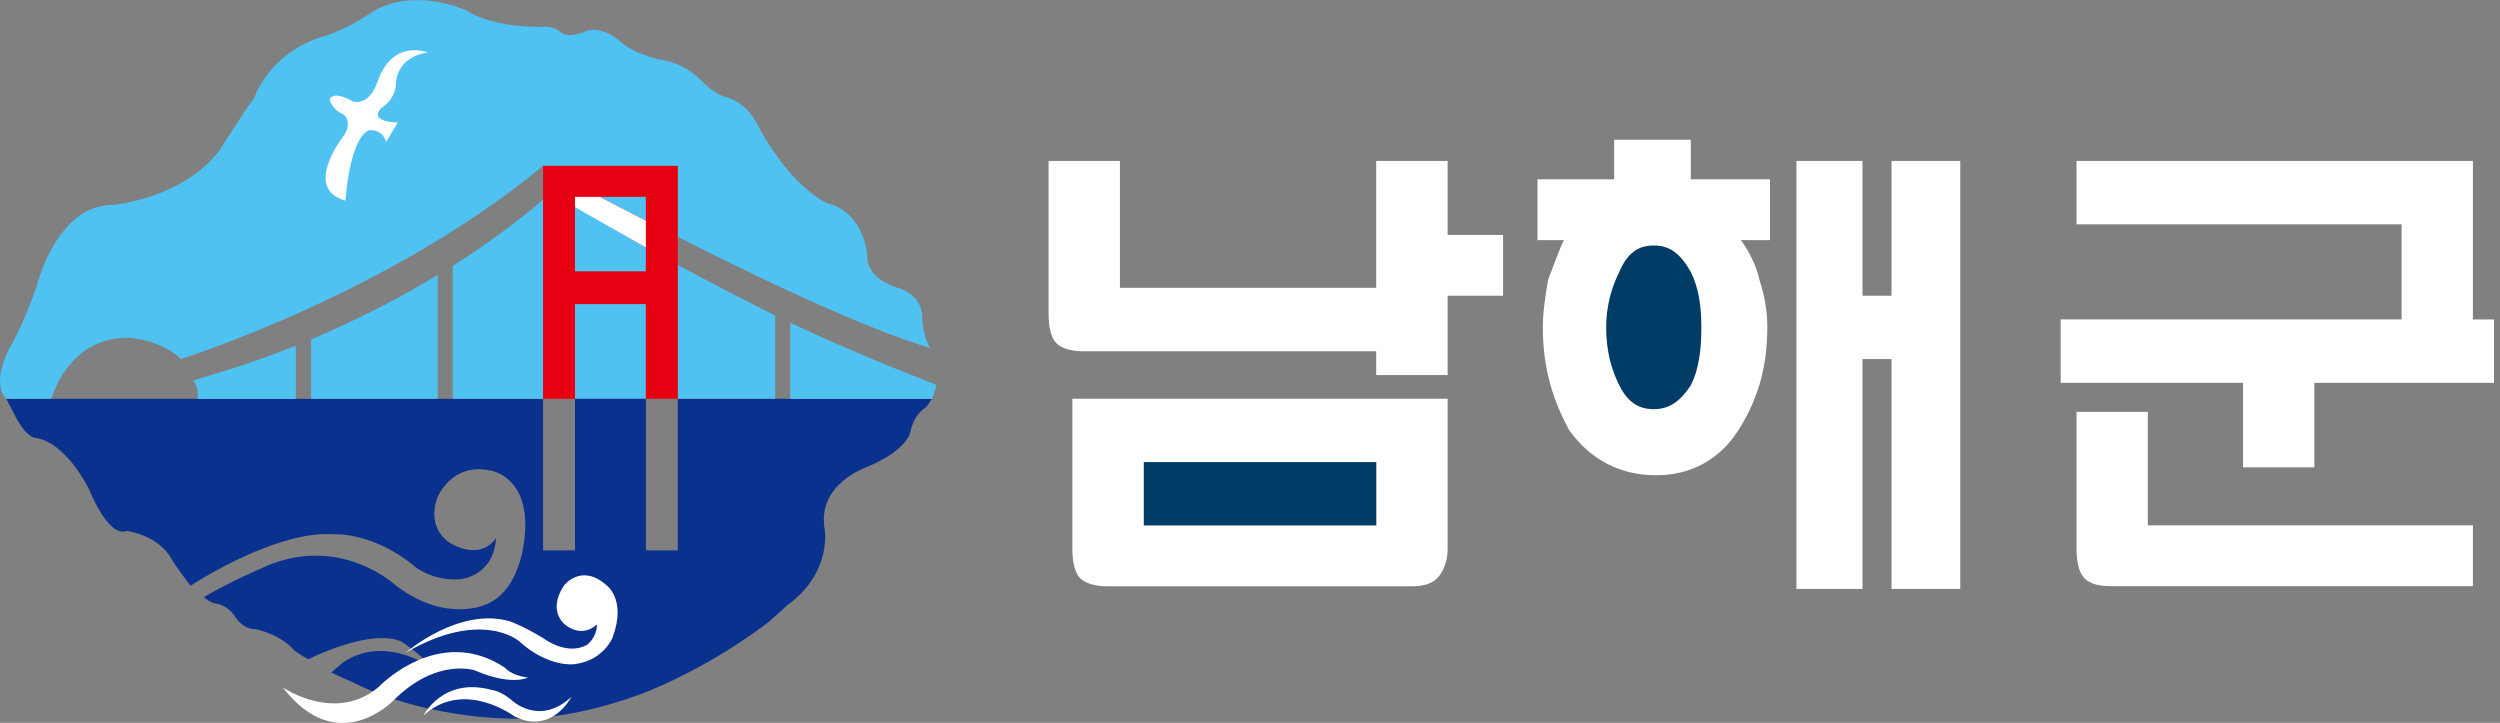 <svg width="83" height="24" viewBox="0 0 83 24" fill="none" xmlns="http://www.w3.org/2000/svg">
<rect x="0" y="0" width="83" height="24" fill="#808080" stroke="none"/>
<g id="_?&#235;&#141;&#137;&#236;&#148;&#160;??1" clip-path="url(#clip0_2181_2297)">
<path id="Vector" d="M21.442 10.095H19.089V13.241H21.442V10.095Z" fill="#4FC2F1"/>
<path id="Vector_2" d="M25.736 13.241H22.502V18.27H21.443V13.241H19.09V18.27H18.03V13.241H0.208L0.56 13.916C0.883 14.503 1.146 14.535 1.146 14.535C2.177 14.652 2.941 16.212 2.941 16.212C3.677 17.976 4.207 17.624 4.207 17.624C5.355 17.83 5.678 18.534 5.678 18.534C5.913 18.917 6.148 19.209 6.325 19.444C7.207 18.885 9.443 17.62 11.088 17.737C11.088 17.737 12.382 17.648 13.793 18.825C13.793 18.825 14.323 19.266 15.204 19.237C15.204 19.237 16.381 19.209 16.47 17.855C16.47 17.855 16.058 18.619 14.998 18.061C14.998 18.061 14.117 17.62 14.529 16.5C14.529 16.5 14.998 15.352 16.264 15.619C16.264 15.619 17.469 15.765 17.44 17.499C17.44 17.499 17.44 19.586 16.086 20.087C16.086 20.087 14.764 20.677 13.146 19.44C13.146 19.44 11.234 17.645 8.646 18.882C8.646 18.882 7.676 19.294 6.766 19.824C6.972 20.002 7.118 20.03 7.118 20.03C7.559 20.087 7.765 20.414 7.765 20.414C8.088 20.944 8.472 20.883 8.472 20.883C9.382 21.089 9.766 21.59 9.766 21.59C9.883 21.679 10.061 21.797 10.235 21.885C10.854 21.59 12.439 20.915 13.324 21.299C13.324 21.299 13.882 21.651 14.529 22.298C14.529 22.298 12.912 21.004 11.412 21.974L10.999 22.326C11.351 22.504 11.646 22.621 11.646 22.621C14.38 24.004 17.44 23.858 17.44 23.858C19.498 23.798 21.528 22.945 21.528 22.945C23.881 21.974 25.555 20.62 25.555 20.62L26.142 20.09C27.642 19.003 27.379 17.56 27.379 17.56C27.116 16.06 28.79 15.502 28.79 15.502C30.172 14.915 30.229 14.325 30.229 14.325C30.347 13.739 30.73 13.532 30.73 13.532C30.819 13.444 30.876 13.326 30.937 13.237H25.733L25.736 13.241Z" fill="#0B318F"/>
<path id="Vector_3" d="M15.03 8.829V13.241H18.03V6.622C17.561 7.034 16.559 7.859 15.03 8.829Z" fill="#4FC2F1"/>
<path id="Vector_4" d="M4.266 11.211C4.266 11.211 5.354 11.272 6.001 11.919C6.001 11.919 12.883 9.772 18.029 5.506H22.497V7.859C25.263 9.271 28.672 10.888 30.907 11.563L30.879 11.535C30.673 11.268 30.616 10.621 30.616 10.621C30.673 9.829 29.909 9.59 29.909 9.59C28.672 9.239 28.792 8.474 28.792 8.474C28.615 6.914 27.438 6.74 27.438 6.74C26.055 6.004 25.145 4.124 25.145 4.124C24.705 3.299 24.058 3.214 24.058 3.214C23.674 3.096 23.265 2.656 23.265 2.656C22.647 2.037 21.911 1.98 21.911 1.98C20.941 1.746 20.617 1.394 20.617 1.394C19.853 0.747 19.38 1.07 19.38 1.07C18.794 1.276 18.616 1.07 18.616 1.07C18.349 0.836 17.969 0.893 17.969 0.893C16.174 0.893 15.47 0.335 15.47 0.335C13.441 -0.458 12.324 0.423 12.324 0.423C11.354 1.07 10.707 1.216 10.707 1.216C8.912 1.774 8.443 3.246 8.443 3.246C8.031 3.804 7.295 4.98 7.295 4.98C6.09 6.598 3.737 6.804 3.737 6.804C1.856 6.804 1.206 9.537 1.206 9.537C0.737 10.891 0.296 11.595 0.296 11.595C-0.291 12.772 0.179 13.213 0.179 13.213L0.207 13.241H1.707C1.736 13.152 2.265 11.211 4.266 11.211Z" fill="#4FC2F1"/>
<path id="Vector_5" d="M6.413 12.626C6.413 12.626 6.619 12.889 6.558 13.245H9.822V11.481C8.762 11.894 7.646 12.274 6.409 12.63L6.413 12.626Z" fill="#4FC2F1"/>
<path id="Vector_6" d="M10.327 11.271V13.24H14.532V9.124C13.384 9.831 11.973 10.564 10.327 11.271Z" fill="#4FC2F1"/>
<path id="Vector_7" d="M11.471 6.654C11.471 6.654 11.589 4.652 12.236 4.329C12.236 4.329 12.676 4.24 12.822 4.713L13.206 4.066C13.206 4.066 12.236 4.066 12.648 3.597C12.648 3.597 13.149 3.302 13.149 2.744C13.149 2.744 13.149 1.891 14.208 1.745C14.208 1.745 13.092 1.276 12.562 2.626C12.562 2.626 12.328 3.536 11.709 3.362C11.709 3.362 11.062 2.978 10.945 3.305C10.945 3.305 11.006 3.629 11.414 3.806C11.414 3.806 11.738 4.07 11.386 4.542C11.386 4.542 10.032 6.277 11.475 6.661L11.471 6.654Z" fill="white"/>
<path id="Vector_8" d="M25.736 13.241V10.476C24.737 9.974 23.649 9.416 22.501 8.798V13.237H25.736V13.241Z" fill="#4FC2F1"/>
<path id="Vector_9" d="M26.237 10.713V13.244H30.944C31.004 13.066 31.061 12.92 31.089 12.774C30.265 12.451 28.502 11.776 26.237 10.716V10.713Z" fill="#4FC2F1"/>
<path id="Vector_10" d="M18.03 5.506V6.626V13.241H19.09V10.095H21.443V13.241H22.502V8.801V7.859V5.506H18.03Z" fill="#E60012"/>
<path id="Vector_11" d="M21.442 6.537H19.913C20.354 6.772 20.884 7.038 21.442 7.33V6.537Z" fill="#4FC2F1"/>
<path id="Vector_12" d="M19.089 9.008H21.442V8.215C20.678 7.774 19.881 7.301 19.089 6.804V9.011V9.008Z" fill="#4FC2F1"/>
<path id="Vector_13" d="M9.382 22.817C9.382 22.817 11.116 24.021 12.56 22.817C12.56 22.817 14.561 20.698 16.765 22.169C16.765 22.169 16.971 22.433 17.529 22.493C17.529 22.493 16.999 22.788 15.766 22.258C15.766 22.258 14.5 21.818 13.061 23.257C13.061 23.257 11.209 25.198 9.385 22.817H9.382Z" fill="white"/>
<path id="Vector_14" d="M17.084 23.787C17.084 23.787 15.406 22.521 14.056 23.758C14.056 23.758 14.703 22.464 16.32 22.905C16.32 22.905 16.615 22.933 16.967 23.229C16.967 23.229 17.88 24.138 18.968 23.14C18.968 23.14 18.321 24.405 17.088 23.787H17.084Z" fill="white"/>
<path id="Vector_15" d="M20.351 21.139C20.351 21.139 20.056 21.935 19.057 22.052C19.057 22.052 18.204 22.17 17.234 21.288C17.234 21.288 16 20.2 13.47 21.668C13.47 21.668 15.265 20.108 16.967 20.641C16.967 20.641 17.437 20.819 18.055 21.199C18.055 21.199 18.819 21.786 19.495 21.405C19.495 21.405 19.818 21.171 19.818 20.73C19.818 20.73 19.377 21.199 18.787 20.759C18.787 20.759 18.14 20.318 18.727 19.436C18.727 19.436 19.285 18.7 20.11 19.408C20.11 19.408 20.813 19.877 20.344 21.142L20.351 21.139Z" fill="white"/>
<g id="Group">
<path id="Vector_16" d="M34.813 5.343H37.181V9.555H45.69V5.343H48.061V7.799H49.902V9.818H48.061V12.452H45.69V11.663H35.955C35.603 11.663 35.254 11.577 35.077 11.4C34.902 11.222 34.813 10.874 34.813 10.433V5.346V5.343ZM35.603 13.237H48.061V18.238C48.061 18.676 47.887 19.028 47.709 19.202C47.535 19.376 47.272 19.465 46.831 19.465H36.744C36.392 19.465 36.04 19.376 35.866 19.202C35.691 19.028 35.603 18.676 35.603 18.238V13.237Z" fill="white"/>
<path id="Vector_17" d="M57.797 7.973C58.06 8.325 58.324 8.851 58.412 9.288C58.587 9.814 58.675 10.34 58.675 10.866C58.675 12.27 58.324 13.322 57.712 14.286C57.097 15.252 56.134 15.778 54.993 15.778C53.763 15.778 52.8 15.252 52.1 14.286C51.574 13.322 51.222 12.267 51.222 10.866C51.222 10.34 51.31 9.814 51.396 9.288C51.57 8.851 51.748 8.325 51.922 7.973H51.044V5.954H53.589V4.639H56.134V5.954H58.764V7.973H57.801H57.797ZM62.799 11.922H61.835V19.553H59.642V5.342H61.835V9.818H62.799V5.342H65.081V19.553H62.799V11.922Z" fill="white"/>
<path id="Vector_18" d="M82.8 10.603V12.708H76.836V15.516H74.468V12.708H68.415V10.603H79.733V7.447H68.941V5.343H82.1V10.607H82.804L82.8 10.603ZM71.308 17.446V13.675H68.941V18.235C68.941 18.672 69.03 19.024 69.204 19.198C69.382 19.372 69.641 19.461 70.082 19.461H82.1V17.442H71.312L71.308 17.446Z" fill="white"/>
<path id="Vector_19" d="M45.694 15.341H37.974V17.445H45.694V15.341Z" fill="#013C66"/>
<path id="Vector_20" d="M53.762 9.025C53.499 9.551 53.325 10.166 53.325 10.866C53.325 11.655 53.499 12.27 53.762 12.796C54.025 13.322 54.377 13.585 54.903 13.585C55.429 13.585 55.781 13.322 56.133 12.796C56.396 12.27 56.485 11.655 56.485 10.866C56.485 10.162 56.396 9.551 56.133 9.025C55.781 8.41 55.433 8.15 54.903 8.15C54.374 8.15 54.025 8.413 53.762 9.025Z" fill="#013C66"/>
</g>
<path id="Vector_21" d="M19.913 6.537H19.089V6.878L21.442 8.215V7.33L19.913 6.537Z" fill="white"/>
</g>
<defs>
<clipPath id="clip0_2181_2297">
<rect width="82.799" height="24" fill="white" transform="translate(0.001)"/>
</clipPath>
</defs>
</svg>
